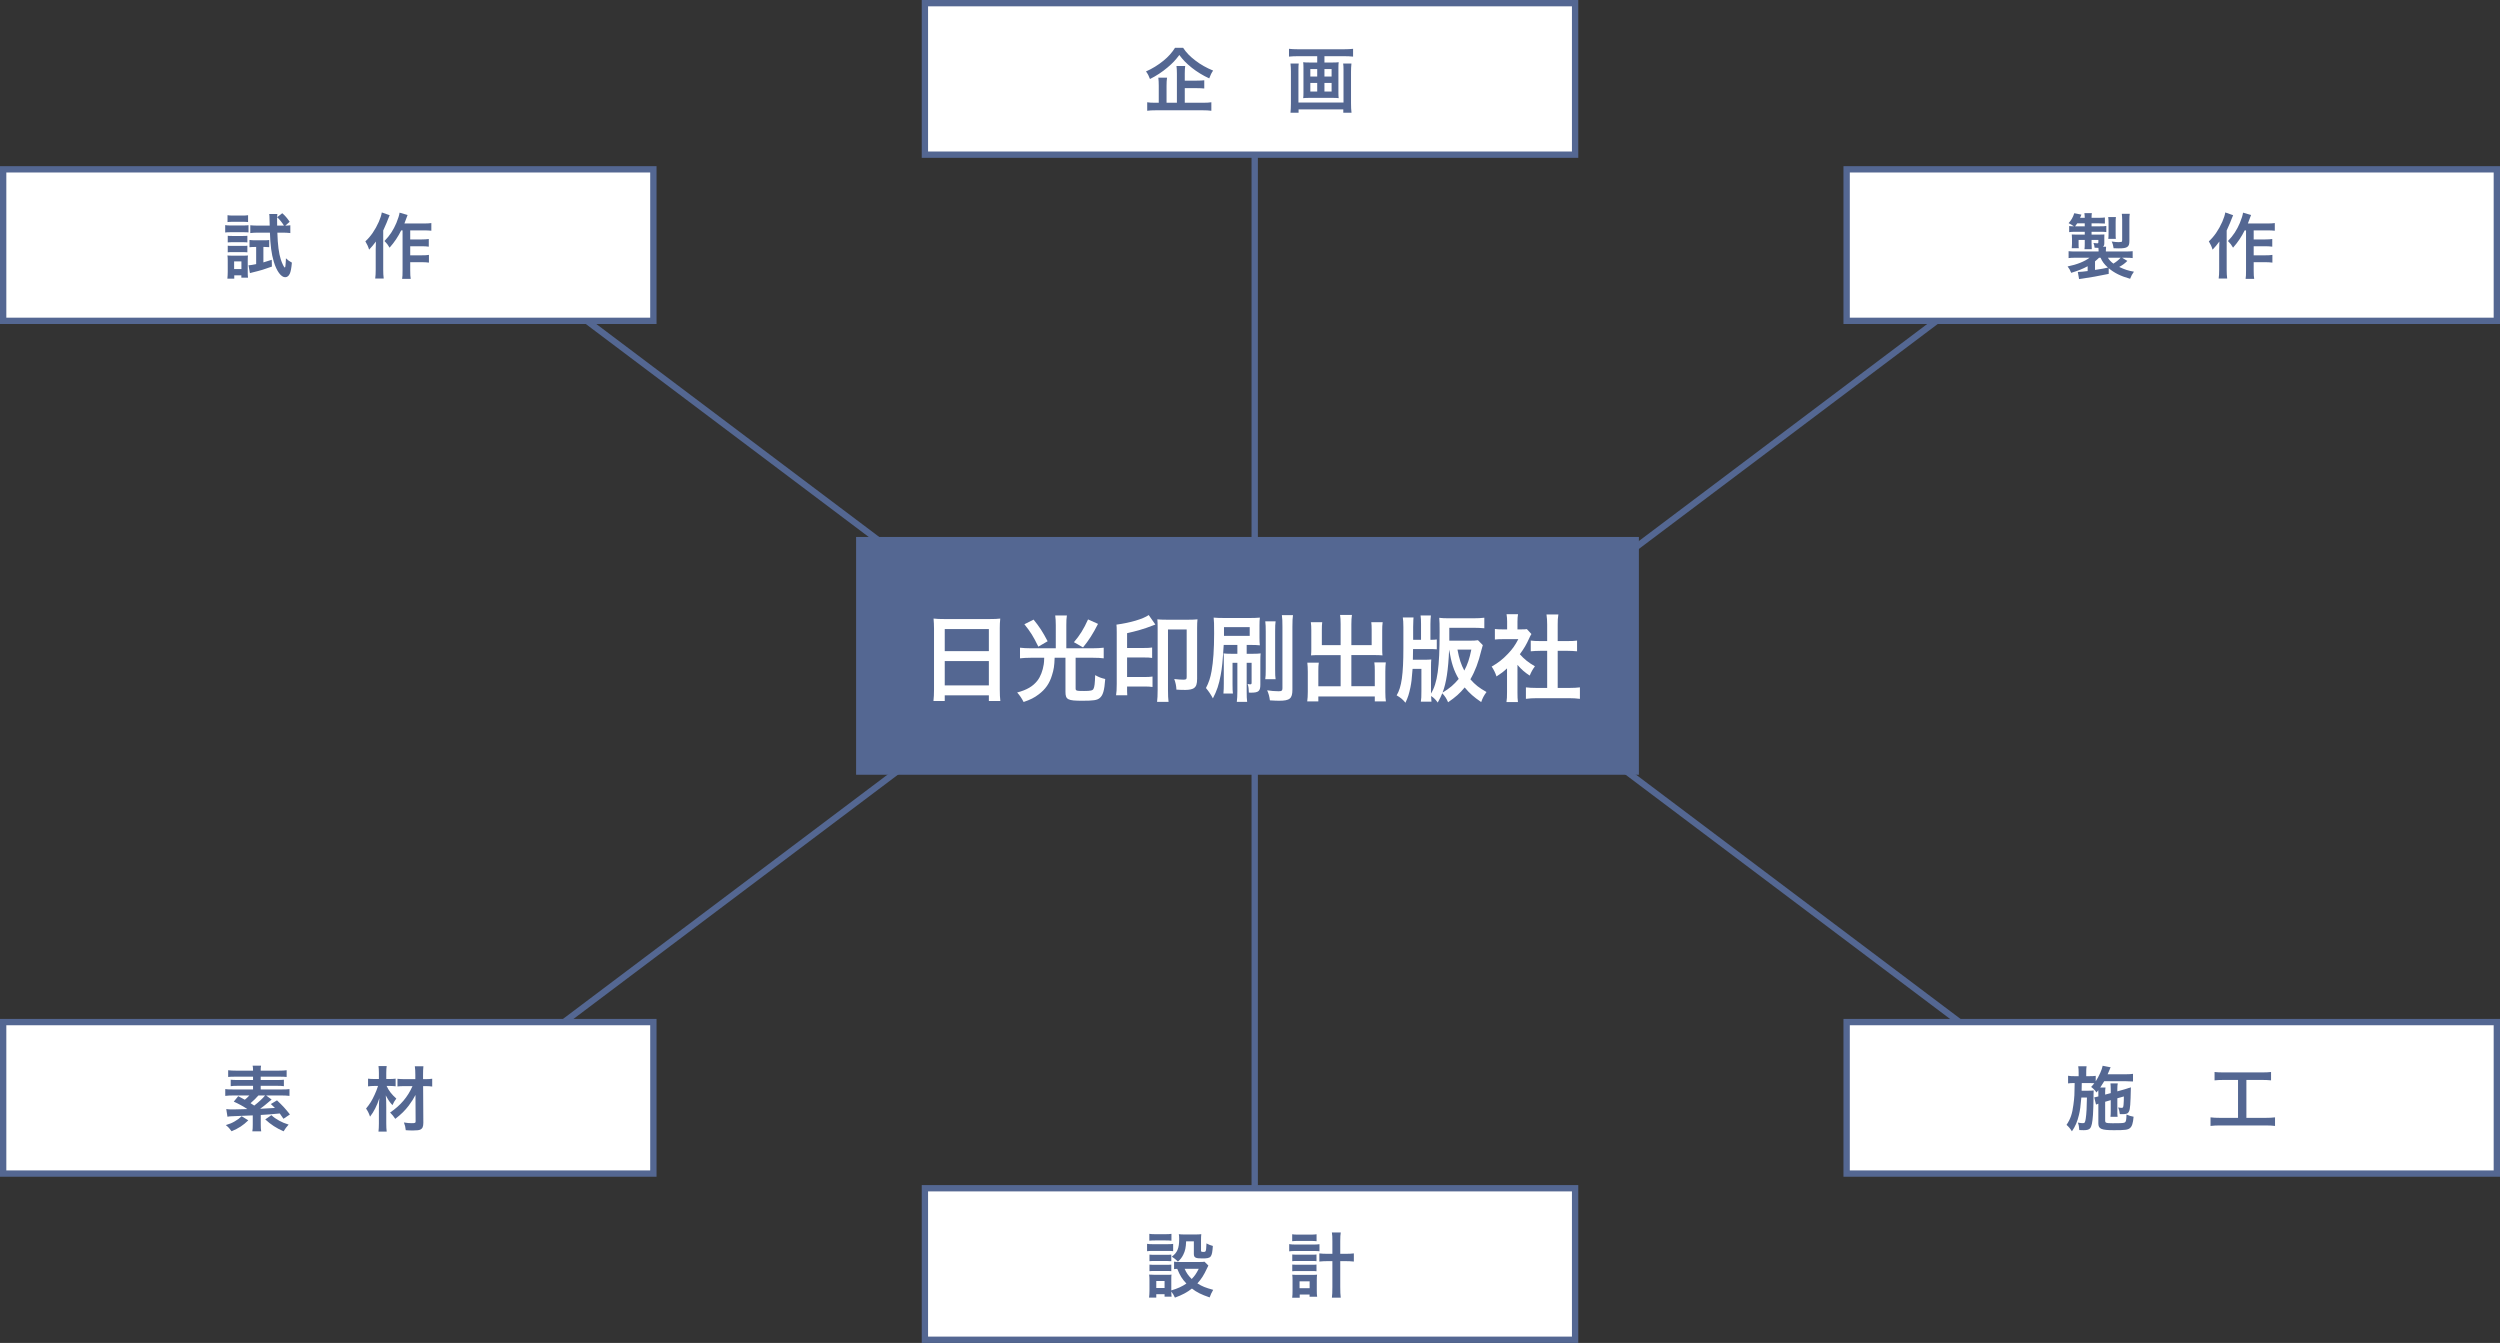 <?xml version="1.0" encoding="utf-8"?>
<!-- Generator: Adobe Illustrator 15.0.0, SVG Export Plug-In . SVG Version: 6.00 Build 0)  -->
<!DOCTYPE svg PUBLIC "-//W3C//DTD SVG 1.1//EN" "http://www.w3.org/Graphics/SVG/1.1/DTD/svg11.dtd">
<svg version="1.1" id="レイヤー_1" xmlns="http://www.w3.org/2000/svg" xmlns:xlink="http://www.w3.org/1999/xlink" x="0px"
	 y="0px" width="707.125px" height="379.844px" viewBox="0 0 707.125 379.844" enable-background="new 0 0 707.125 379.844"
	 xml:space="preserve">
<rect x="0" y="0" width="707.125" height="379.844" fill="#333333" stroke="none"/>
<g>
	<g>
		
			<line fill="none" stroke="#546792" stroke-width="1.79" stroke-miterlimit="10" x1="354.893" y1="360.083" x2="354.893" y2="23.883"/>
	</g>
	<g>
		
			<line fill="none" stroke="#546792" stroke-width="1.79" stroke-miterlimit="10" x1="151.378" y1="295.237" x2="275.083" y2="202.125"/>
	</g>
	<g>
		
			<line fill="none" stroke="#546792" stroke-width="1.79" stroke-miterlimit="10" x1="151.378" y1="79.75" x2="275.083" y2="172.862"/>
	</g>
	<g>
		
			<line fill="none" stroke="#546792" stroke-width="1.79" stroke-miterlimit="10" x1="562.399" y1="295.237" x2="438.694" y2="202.125"/>
	</g>
	<g>
		
			<line fill="none" stroke="#546792" stroke-width="1.79" stroke-miterlimit="10" x1="562.399" y1="79.75" x2="438.694" y2="172.862"/>
	</g>
	<g>
		
			<rect x="243.043" y="152.774" fill="#546792" stroke="#546792" stroke-width="1.79" stroke-miterlimit="10" width="219.622" height="65.471"/>
		<g>
			<g>
				<path fill="#FFFFFF" d="M264.187,177.833c0-1.047-0.054-1.986-0.134-2.872c0.858,0.107,1.744,0.134,2.979,0.134h12.99
					c1.262,0,2.094-0.026,2.898-0.134c-0.106,1.02-0.134,1.798-0.134,2.737v17.339c0,1.396,0.054,2.281,0.161,3.248h-3.248v-1.61
					h-12.48v1.61h-3.194c0.107-0.913,0.161-1.986,0.161-3.248V177.833z M267.22,184.167h12.48v-6.227h-12.48V184.167z
					 M267.22,193.857h12.48v-6.871h-12.48V193.857z"/>
				<path fill="#FFFFFF" d="M298.63,176.787c0-1.047-0.054-1.906-0.161-2.711h3.302c-0.135,0.752-0.161,1.584-0.161,2.711v6.576
					h7.488c1.101,0,2.094-0.054,3.087-0.161v3.006c-0.832-0.107-1.718-0.161-3.033-0.161h-4.912v8.643
					c0,0.698,0.188,0.752,2.416,0.752c1.798,0,2.415-0.135,2.63-0.591c0.296-0.563,0.403-1.449,0.483-3.892
					c1.181,0.644,1.557,0.778,2.845,1.1c-0.241,3.302-0.644,4.644-1.583,5.396c-0.725,0.591-1.718,0.751-4.912,0.751
					c-4.134,0-4.751-0.321-4.751-2.55v-9.608h-3.06c-0.08,2.281-0.241,3.355-0.751,4.938c-0.698,2.335-1.853,3.973-3.731,5.395
					c-1.262,0.967-2.389,1.53-4.294,2.175c-0.617-1.154-1.021-1.771-1.825-2.685c2.737-0.725,4.482-1.744,5.743-3.382
					c0.859-1.101,1.504-2.791,1.771-4.562c0.081-0.537,0.107-0.859,0.135-1.879h-3.838c-1.101,0-2.04,0.054-3.007,0.161v-3.006
					c0.939,0.107,1.906,0.161,3.061,0.161h7.059V176.787z M292.35,175.256c1.69,2.094,2.522,3.355,3.972,6.12l-2.63,1.529
					c-1.449-2.952-2.174-4.133-3.945-6.334L292.35,175.256z M310.574,176.464c-1.422,2.818-2.656,4.724-4.24,6.656l-2.577-1.476
					c1.664-1.933,2.765-3.704,4-6.442L310.574,176.464z"/>
				<path fill="#FFFFFF" d="M318.794,194.582c0,0.832,0,1.288,0.054,2.066h-3.167c0.134-0.805,0.188-1.718,0.188-3.247v-14.494
					c0-1.288-0.026-1.69-0.08-2.228c3.945-0.537,7.488-1.584,9.125-2.711l1.879,2.684c-0.537,0.188-0.537,0.215-1.073,0.403
					c-1.933,0.778-4.375,1.476-6.925,2.04v4.187h4.724c1.101,0,1.718-0.026,2.362-0.134v2.952c-0.617-0.107-1.289-0.134-2.362-0.134
					h-4.724v5.528h4.885c1.02,0,1.638-0.026,2.309-0.134v2.952c-0.671-0.107-1.289-0.134-2.309-0.134h-4.885V194.582z
					 M336.241,175.284c0.993,0,1.744-0.027,2.469-0.107c-0.08,0.751-0.107,1.342-0.107,2.442v14.333c0,1.529-0.241,2.228-0.939,2.71
					c-0.429,0.296-1.342,0.483-2.361,0.483c-0.913,0-1.691-0.026-2.55-0.08c-0.054-1.074-0.215-1.879-0.617-3.007
					c1.127,0.135,1.852,0.188,2.604,0.188c0.751,0,0.912-0.135,0.912-0.752v-13.446h-5.287v17.097c0,1.449,0.054,2.631,0.161,3.382
					h-3.248c0.107-0.751,0.161-1.959,0.161-3.408v-17.741c0-1.047-0.027-1.558-0.081-2.201c0.671,0.08,1.396,0.107,2.496,0.107
					H336.241z"/>
				<path fill="#FFFFFF" d="M346.125,182.423c-0.322,4.938-0.43,6.227-0.858,8.562c-0.483,2.604-1.074,4.429-2.201,6.549
					c-0.698-1.288-1.154-1.933-1.96-2.925c0.832-1.611,1.235-2.846,1.584-4.778c0.483-2.737,0.725-6.119,0.725-10.709
					c0-2.55-0.026-3.597-0.134-4.429c1.02,0.081,1.61,0.107,3.06,0.107h7.14c1.154,0,1.933-0.026,2.872-0.107
					c-0.081,0.645-0.107,1.208-0.107,2.335v3.167c0,1.128,0.026,1.664,0.107,2.336c-0.778-0.081-1.477-0.107-2.416-0.107h-1.315
					v2.496h1.906c0.912,0,1.449-0.027,2.039-0.107c-0.053,0.563-0.08,1.073-0.08,2.2v6.657c0,1.824-0.51,2.254-2.657,2.254
					c-0.134,0-0.349,0-0.591-0.026c-0.026-1.074-0.08-1.584-0.349-2.442c0.322,0.08,0.563,0.107,0.725,0.107
					c0.296,0,0.402-0.107,0.402-0.403v-5.689h-1.396v7.972c0,1.503,0.027,2.281,0.135,3.086h-2.926
					c0.107-0.912,0.161-1.744,0.161-3.06v-7.998h-1.369v6.093c0,1.342,0.027,1.959,0.107,2.604h-2.684
					c0.08-0.913,0.107-1.691,0.107-2.738v-6.254c0-1.288,0-1.69-0.054-2.361c0.617,0.08,1.153,0.107,2.093,0.107h1.799v-2.496
					H346.125z M346.206,179.846h7.273v-2.469h-7.273V179.846z M360.806,175.74c-0.107,0.725-0.134,1.396-0.134,2.791v10.736
					c0,1.61,0.026,2.174,0.134,2.845h-2.926c0.107-0.751,0.135-1.396,0.135-2.871v-10.656c0-1.288-0.027-2.013-0.135-2.845H360.806z
					 M365.718,173.996c-0.107,0.805-0.161,1.583-0.161,3.247v17.849c0,2.496-0.752,3.113-3.758,3.113
					c-0.456,0-1.503-0.026-2.604-0.107c-0.161-1.181-0.349-1.852-0.778-2.845c0.912,0.161,2.281,0.269,3.194,0.269
					c0.886,0,1.127-0.161,1.127-0.832v-17.393c0-1.53-0.027-2.335-0.161-3.301H365.718z"/>
				<path fill="#FFFFFF" d="M379.199,176.599c0-1.289-0.054-1.96-0.161-2.657h3.355c-0.107,0.778-0.161,1.422-0.161,2.657v5.878
					h5.743v-4.375c0-0.886-0.026-1.477-0.107-2.121h3.222c-0.107,0.806-0.135,1.343-0.135,2.335v5.342
					c0,0.697,0.027,1.288,0.081,1.718c-0.591-0.054-1.235-0.081-1.879-0.081h-6.925v8.804h6.629v-4.455
					c0-0.913-0.026-1.61-0.134-2.281h3.247c-0.08,0.697-0.134,1.476-0.134,2.55v5.797c0,1.262,0.054,1.96,0.161,2.685h-3.141v-1.396
					h-15.97v1.396h-3.141c0.107-0.806,0.161-1.61,0.161-2.685v-5.689c0-1.047-0.054-1.879-0.134-2.577h3.248
					c-0.107,0.645-0.135,1.234-0.135,2.309v4.348h6.308v-8.804h-6.441c-0.725,0-1.289,0.027-1.933,0.081
					c0.054-0.591,0.08-1.101,0.08-1.718v-5.314c0-0.966-0.026-1.691-0.134-2.362h3.221c-0.08,0.591-0.107,1.235-0.107,2.147v4.349
					h5.314V176.599z"/>
				<path fill="#FFFFFF" d="M419.413,182.477c-0.135,0.429-0.322,1.073-0.43,1.529c-0.806,3.328-1.718,5.771-3.087,8.133
					c1.369,1.557,2.416,2.389,4.563,3.597c-0.752,1.02-1.128,1.744-1.504,2.845c-2.093-1.422-3.247-2.442-4.67-4.133
					c-1.342,1.637-2.576,2.737-4.697,4.187c-0.456-1.073-0.805-1.61-1.637-2.55c-0.349,0.859-0.591,1.369-1.288,2.631
					c-0.645-0.886-1.047-1.289-1.879-1.853c0.026,0.806,0.054,1.021,0.107,1.61h-3.007c0.135-0.778,0.161-1.422,0.161-3.113v-6.173
					h-2.496c-0.241,3.113-0.322,3.757-0.617,5.261c-0.402,1.879-0.645,2.684-1.396,4.321c-0.806-0.967-1.315-1.396-2.496-2.094
					c1.396-2.281,1.905-5.932,1.905-13.366v-5.959c0-1.154-0.054-2.04-0.161-2.711h3.033c-0.054,0.537-0.054,0.537-0.107,2.738
					v3.596h2.228v-4.428c0-1.101-0.026-1.745-0.134-2.47h2.926c-0.081,0.671-0.135,1.477-0.135,2.47v4.428
					c1.074-0.026,1.289-0.026,1.799-0.106v2.791c-0.537-0.054-0.993-0.081-2.309-0.081h-4.401l-0.054,3.033h2.979
					c1.021,0,1.61-0.026,2.229-0.08c-0.054,0.563-0.081,1.073-0.081,2.174v6.656c0,0.269,0,0.269,0,0.806
					c1.825-2.926,2.442-7.408,2.442-17.393c0-2.04-0.026-3.06-0.107-4.026c0.725,0.107,1.61,0.134,2.926,0.134h6.656
					c1.288,0,2.335-0.053,3.167-0.16v2.979c-0.886-0.08-2.039-0.134-3.06-0.134h-6.844v3.65h5.422c1.368,0,2.12-0.027,2.684-0.135
					L419.413,182.477z M408.032,195.897c1.933-1.154,3.167-2.201,4.563-3.865c-1.369-2.309-2.067-4.429-2.711-8.294
					C409.642,189.508,409.079,193.186,408.032,195.897z M412.246,183.738c0.483,2.604,1.047,4.321,1.933,5.932
					c0.939-1.771,1.449-3.301,1.986-5.932H412.246z"/>
				<path fill="#FFFFFF" d="M429.216,195.843c0,1.262,0.026,1.933,0.134,2.737h-3.248c0.135-0.805,0.161-1.529,0.161-2.791v-6.737
					c-1.047,0.967-1.61,1.396-2.979,2.281c-0.322-1.02-0.806-1.985-1.369-2.791c1.879-1.073,3.167-2.094,4.616-3.623
					c1.262-1.315,2.04-2.416,2.926-4.134h-4.375c-0.966,0-1.53,0.027-2.255,0.107v-2.979c0.671,0.081,1.235,0.107,2.121,0.107h1.342
					v-2.255c0-0.697-0.054-1.422-0.161-2.039h3.247c-0.106,0.617-0.16,1.207-0.16,2.093v2.201h1.1c0.832,0,1.208-0.026,1.558-0.08
					l1.288,1.396c-0.242,0.402-0.402,0.671-0.591,1.127c-0.886,1.933-1.396,2.818-2.684,4.59c1.261,1.423,2.496,2.389,4.268,3.409
					c-0.645,0.858-1.047,1.61-1.477,2.63c-1.396-0.912-2.309-1.69-3.462-3.033V195.843z M440.596,194.582h3.221
					c1.342,0,2.228-0.054,3.06-0.161v3.248c-0.939-0.135-1.986-0.188-3.06-0.188h-9.18c-1.073,0-2.093,0.054-3.032,0.188v-3.248
					c0.858,0.107,1.798,0.161,3.086,0.161h2.926v-10.494h-2.013c-0.913,0-1.771,0.054-2.631,0.134v-3.033
					c0.778,0.107,1.477,0.135,2.631,0.135h2.013v-4.724c0-1.101-0.054-1.745-0.188-2.792h3.354
					c-0.161,1.073-0.188,1.638-0.188,2.792v4.724h2.845c1.208,0,1.879-0.027,2.631-0.135v3.033c-0.859-0.08-1.691-0.134-2.631-0.134
					h-2.845V194.582z"/>
			</g>
		</g>
	</g>
	<g>
		
			<rect x="0.895" y="47.895" fill="#FFFFFF" stroke="#546792" stroke-width="1.79" stroke-miterlimit="10" width="183.911" height="42.854"/>
		<g>
			<g>
				<path fill="#546792" d="M63.694,63.676c0.481,0.08,0.862,0.101,1.604,0.101h3.388c0.802,0,1.183-0.021,1.604-0.081v2.046
					c-0.441-0.04-0.722-0.061-1.523-0.061h-3.469c-0.722,0-1.103,0.021-1.604,0.08V63.676z M64.315,78.814
					c0.06-0.621,0.1-1.304,0.1-1.965v-3.048c0-0.621-0.02-1.042-0.08-1.544c0.421,0.04,0.742,0.061,1.564,0.061h2.867
					c0.702,0,1.062-0.021,1.363-0.061c-0.04,0.321-0.06,0.702-0.06,1.444v3.428c0,0.562,0.02,0.883,0.08,1.404h-1.885v-0.662H66.26
					v0.942H64.315z M64.355,60.87c0.481,0.08,0.842,0.1,1.624,0.1h2.566c0.782,0,1.123-0.02,1.624-0.1v1.944
					c-0.461-0.06-0.902-0.08-1.624-0.08h-2.566c-0.702,0-1.123,0.021-1.624,0.08V60.87z M64.416,66.684
					c0.421,0.06,0.622,0.06,1.263,0.06h3.068c0.642,0,0.882-0.02,1.223-0.06v1.885c-0.401-0.041-0.621-0.061-1.223-0.061h-3.068
					c-0.622,0-0.882,0.02-1.263,0.061V66.684z M64.416,69.491c0.421,0.061,0.622,0.061,1.263,0.061h3.048
					c0.662,0,0.862,0,1.243-0.061v1.885c-0.401-0.04-0.642-0.061-1.263-0.061h-3.048c-0.602,0-0.822,0-1.243,0.061V69.491z
					 M66.22,76.107h2.065v-2.165H66.22V76.107z M72.095,69.852c-0.582,0-1.062,0.02-1.524,0.08v-2.065
					c0.542,0.08,0.982,0.101,1.624,0.101h2.546c0.582,0,1.002-0.021,1.404-0.08v2.024c-0.421-0.04-0.762-0.06-1.203-0.06h-0.441
					v4.37c0.802-0.24,1.203-0.36,2.366-0.741l0.04,1.925c-2.286,0.821-2.987,1.042-5.534,1.664c-0.241,0.06-0.401,0.1-0.682,0.181
					l-0.401-2.206c0.582-0.04,1.123-0.12,2.166-0.341v-4.852H72.095z M80.696,63.817c0.562,0,0.962-0.04,1.423-0.101v2.205
					c-0.682-0.08-1.383-0.12-2.165-0.12h-1.504c0.1,3.469,0.421,5.854,0.962,7.56c0.401,1.223,0.942,2.306,1.143,2.306
					c0.061,0,0.121-0.101,0.161-0.321c0.06-0.441,0.14-1.523,0.16-2.285c0.602,0.581,0.942,0.821,1.685,1.223
					c-0.161,1.704-0.321,2.526-0.602,3.147c-0.301,0.642-0.742,0.982-1.303,0.982c-1.163,0-2.426-1.744-3.228-4.431
					c-0.642-2.146-0.962-4.611-1.083-8.181h-3.388c-0.762,0-1.524,0.04-2.166,0.12v-2.205c0.622,0.061,1.323,0.101,2.186,0.101
					h3.308l-0.06-2.226c0-0.381-0.02-0.662-0.08-1.062h2.306c-0.06,0.44-0.08,0.722-0.08,1.784c0,0.581,0,0.701,0.02,1.504h1.925
					c-0.562-0.902-1.163-1.645-1.925-2.387l1.443-1.122c0.762,0.642,1.404,1.403,2.105,2.426L80.696,63.817z"/>
				<path fill="#546792" d="M110.216,60.87c-0.221,0.501-0.281,0.642-0.461,1.122c-0.321,0.862-0.321,0.862-1.363,3.208v11.108
					c0,0.942,0.04,1.744,0.141,2.485h-2.406c0.1-0.762,0.141-1.443,0.141-2.485v-5.715c0-0.501,0-0.602,0.06-2.285
					c-0.702,0.942-1.203,1.563-1.925,2.306c-0.281-0.923-0.562-1.504-1.063-2.346c1.484-1.344,2.787-3.229,3.81-5.534
					c0.441-1.043,0.722-1.864,0.842-2.646L110.216,60.87z M113.484,65.16c-0.882,1.785-1.925,3.349-3.288,4.893
					c-0.481-0.822-0.762-1.183-1.444-1.885c1.524-1.563,2.506-3.088,3.369-5.113c0.501-1.202,0.802-2.205,0.902-2.907l2.266,0.662
					c-0.201,0.481-0.261,0.662-0.401,1.062c-0.3,0.842-0.321,0.902-0.501,1.344h5.454c0.982,0,1.604-0.04,2.166-0.12v2.165
					c-0.582-0.061-1.283-0.101-2.166-0.101h-3.81v2.566h3.268c0.842,0,1.383-0.04,1.985-0.12v2.165
					c-0.642-0.08-1.243-0.12-2.005-0.12h-3.248v2.566h3.288c0.862,0,1.404-0.02,2.005-0.12v2.186c-0.662-0.08-1.243-0.12-2.005-0.12
					h-3.288v2.306c0,1.203,0.04,1.845,0.14,2.406h-2.426c0.1-0.582,0.12-1.184,0.12-2.406V65.16H113.484z"/>
			</g>
		</g>
	</g>
	<g>
		
			<rect x="0.895" y="289.096" fill="#FFFFFF" stroke="#546792" stroke-width="1.79" stroke-miterlimit="10" width="183.911" height="42.854"/>
		<g>
			<g>
				<path fill="#546792" d="M76.827,311.012c-0.321,0.261-0.401,0.321-0.682,0.562c-0.922,0.803-1.504,1.264-2.566,2.046
					c1.203-0.061,2.606-0.161,4.19-0.241c-0.341-0.36-0.562-0.562-1.163-1.103l1.745-1.043c1.624,1.544,2.426,2.406,3.649,3.99
					l-1.825,1.223c-0.501-0.762-0.662-0.962-1.042-1.503c-2.767,0.261-2.767,0.261-5.374,0.421v2.626
					c0,0.963,0.02,1.404,0.121,2.005h-2.506c0.1-0.581,0.12-1.042,0.12-2.005v-2.506c-4.25,0.2-4.25,0.2-5.734,0.24
					c-0.682,0.021-1.002,0.04-1.423,0.141l-0.341-2.165c0.541,0.08,1.083,0.1,1.985,0.1c0.582,0,0.582,0,3.99-0.1
					c-1.143-0.762-2.526-1.524-3.85-2.105l1.263-1.544c0.902,0.461,1.203,0.621,1.865,1.003c0.542-0.441,0.842-0.742,1.283-1.203
					H66.02c-0.962,0-1.664,0.04-2.306,0.12v-1.925c0.501,0.08,1.083,0.101,2.085,0.101h5.774v-1.023h-4.431
					c-0.762,0-1.344,0.021-1.885,0.101v-1.824c0.541,0.06,1.062,0.08,1.885,0.08h4.431v-0.942h-4.952
					c-1.022,0-1.544,0.02-2.085,0.08v-1.904c0.602,0.08,1.304,0.12,2.326,0.12h4.711c0-0.722-0.02-1.003-0.12-1.403h2.386
					c-0.081,0.421-0.101,0.701-0.101,1.403h5.033c1.022,0,1.784-0.04,2.306-0.12v1.904c-0.582-0.061-1.083-0.08-2.065-0.08h-5.273
					v0.942h4.692c0.842,0,1.343-0.021,1.865-0.08v1.824c-0.542-0.08-1.103-0.101-1.865-0.101h-4.692v1.023h6.075
					c0.982,0,1.544-0.021,2.065-0.101v1.925c-0.662-0.08-1.424-0.12-2.286-0.12h-4.311L76.827,311.012z M70.23,316.887
					c-1.463,1.424-2.707,2.246-4.731,3.088c-0.542-0.762-0.882-1.143-1.625-1.744c1.183-0.361,1.705-0.582,2.506-1.043
					c0.922-0.541,1.303-0.822,1.965-1.464L70.23,316.887z M73.097,309.85c-0.642,0.722-1.544,1.624-2.226,2.186
					c0.602,0.381,0.702,0.44,1.043,0.682c1.263-0.982,2.466-2.105,3.067-2.867H73.097z M76.767,315.423
					c0.742,0.682,1.243,1.022,2.246,1.584c0.862,0.462,1.423,0.702,2.626,1.083c-0.602,0.642-1.002,1.203-1.424,1.904
					c-2.025-0.882-3.629-1.924-5.193-3.368L76.767,315.423z"/>
				<path fill="#546792" d="M109.354,307.163c0.622,1.364,1.424,2.387,2.747,3.569c-0.481,0.622-0.742,1.083-1.103,1.864
					c-0.882-1.002-1.022-1.223-1.885-2.767c0.121,1.243,0.141,1.784,0.141,3.328v4.592c0,0.942,0.04,1.685,0.12,2.326h-2.326
					c0.08-0.622,0.12-1.384,0.12-2.326v-3.97c0.02-0.762,0.02-0.762,0.02-1.103c0-0.702,0-0.702,0.121-2.065
					c-0.682,2.105-1.564,3.869-2.646,5.233c-0.301-0.902-0.642-1.604-1.123-2.286c1.103-1.344,1.664-2.266,2.426-3.93
					c0.421-0.942,0.581-1.323,0.962-2.467h-1.003c-0.722,0-1.263,0.041-1.824,0.121v-2.186c0.562,0.08,1.022,0.1,1.905,0.1h1.163
					v-1.704c0-0.802-0.04-1.363-0.12-1.965h2.326c-0.08,0.562-0.12,1.083-0.12,1.965v1.704h1.083c0.582,0,1.063-0.04,1.564-0.1
					v2.165c-0.501-0.06-1.022-0.101-1.544-0.101H109.354z M114.567,307.204c-0.942,0-1.604,0.04-2.145,0.1v-2.165
					c0.582,0.06,1.223,0.101,2.166,0.101h2.887v-1.243c0-1.003-0.04-1.624-0.14-2.406h2.426c-0.081,0.722-0.101,1.464-0.101,2.406
					v1.243h0.602c0.882,0,1.484-0.041,1.985-0.121v2.206c-0.501-0.08-1.163-0.12-1.985-0.12h-0.582l0.061,10.365
					c0,1.083-0.241,1.645-0.822,1.925c-0.381,0.181-1.002,0.261-2.125,0.261c-0.662,0-1.323-0.02-2.025-0.08
					c-0.1-0.882-0.201-1.363-0.521-2.186c0.983,0.16,1.524,0.2,2.206,0.2c0.922,0,1.103-0.08,1.103-0.501l-0.04-7.479
					c-0.401,0.822-1.103,1.945-1.885,2.987c-1.083,1.424-2.186,2.507-3.83,3.77c-0.521-0.782-0.802-1.123-1.464-1.784
					c2.988-2.045,4.993-4.411,6.336-7.479H114.567z"/>
			</g>
		</g>
	</g>
	<g>
		
			<rect x="261.607" y="0.895" fill="#FFFFFF" stroke="#546792" stroke-width="1.79" stroke-miterlimit="10" width="183.911" height="42.854"/>
		<g>
			<g>
				<path fill="#546792" d="M334.652,13.529c0.882,1.343,1.885,2.386,3.428,3.568c1.524,1.183,3.188,2.105,5.053,2.867
					c-0.461,0.662-0.741,1.223-1.103,2.206c-1.704-0.763-3.528-1.885-4.952-3.028c-1.564-1.263-2.406-2.125-3.509-3.589
					c-1.103,1.484-1.845,2.266-3.309,3.509c-1.544,1.304-3.188,2.386-4.992,3.288c-0.341-0.922-0.562-1.363-1.123-2.146
					c1.744-0.762,3.409-1.784,4.933-3.027c1.403-1.143,2.426-2.306,3.269-3.648H334.652z M335.113,29.067h4.992
					c1.123,0,1.885-0.04,2.526-0.14v2.405c-0.642-0.1-1.464-0.14-2.526-0.14h-13.053c-1.122,0-1.925,0.04-2.566,0.14v-2.405
					c0.542,0.1,1.283,0.14,2.387,0.14h0.882v-4.812c0-0.923-0.04-1.564-0.12-2.286h2.466c-0.101,0.622-0.141,1.283-0.141,2.266
					v4.832h2.928v-8.18c0-0.963-0.04-1.584-0.12-2.226h2.466c-0.08,0.621-0.12,1.162-0.12,2.165v1.984h3.309
					c0.982,0,1.624-0.04,2.205-0.1v2.325c-0.602-0.06-1.264-0.1-2.186-0.1h-3.328V29.067z"/>
				<path fill="#546792" d="M367.059,15.894c-0.902,0-1.645,0.04-2.467,0.12v-2.205c0.742,0.08,1.484,0.12,2.427,0.12h13.232
					c0.902,0,1.685-0.04,2.467-0.12v2.205c-0.723-0.08-1.624-0.12-2.446-0.12h-5.654v1.784h2.386c0.722,0,1.183-0.02,1.645-0.08
					c-0.061,0.441-0.08,0.862-0.08,1.504v7.178c0,0.742,0.02,1.043,0.08,1.484c-0.521-0.061-0.843-0.08-1.765-0.08h-6.477
					c-0.962,0-1.283,0.02-1.804,0.08c0.06-0.481,0.08-0.762,0.08-1.484v-7.178c0-0.642-0.021-1.002-0.08-1.504
					c0.461,0.061,0.922,0.08,1.644,0.08h2.326v-1.784H367.059z M382.256,17.979c-0.08,0.702-0.12,1.544-0.12,2.246v8.982
					c0,1.043,0.04,1.845,0.141,2.687h-2.326v-0.942h-12.651v0.942h-2.286c0.081-0.842,0.121-1.604,0.121-2.667v-9.022
					c0-0.802-0.04-1.503-0.121-2.226h2.326c-0.061,0.462-0.08,0.883-0.08,1.785v9.243h12.752v-9.283
					c0-0.803-0.021-1.243-0.101-1.745H382.256z M370.627,19.543v2.105h1.945v-2.105H370.627z M370.627,23.454v2.445h1.945v-2.445
					H370.627z M374.618,21.649h2.025v-2.105h-2.025V21.649z M374.618,25.899h2.025v-2.445h-2.025V25.899z"/>
			</g>
		</g>
	</g>
	<g>
		
			<rect x="261.607" y="336.096" fill="#FFFFFF" stroke="#546792" stroke-width="1.79" stroke-miterlimit="10" width="183.911" height="42.854"/>
		<g>
			<g>
				<path fill="#546792" d="M324.446,351.817c0.481,0.08,0.862,0.101,1.624,0.101h4.131c0.842,0,1.183-0.021,1.624-0.08v2.065
					c-0.421-0.061-0.682-0.081-1.524-0.081h-4.23c-0.722,0-1.143,0.021-1.624,0.081V351.817z M341.79,357.953
					c-0.12,0.2-0.12,0.2-0.401,0.822c-0.862,1.864-1.604,3.047-2.707,4.23c1.364,0.862,2.286,1.223,4.472,1.824
					c-0.461,0.802-0.722,1.323-1.003,2.146c-2.346-0.802-3.648-1.443-5.012-2.506c-1.344,1.062-2.768,1.824-4.812,2.566
					c-0.32-0.723-0.602-1.184-1.022-1.705c0,0.682,0.02,0.923,0.08,1.424h-1.985v-0.682h-2.346v0.963h-2.045
					c0.08-0.622,0.12-1.264,0.12-1.985v-2.947c0-0.642-0.02-1.103-0.1-1.584c0.501,0.04,0.922,0.06,1.544,0.06h3.448
					c0.782,0,1.002,0,1.344-0.06c-0.061,0.441-0.061,0.702-0.061,1.464v3.007c1.784-0.521,3.088-1.122,4.271-1.944
					c-1.223-1.283-1.805-2.246-2.586-4.15c-0.401,0.02-0.582,0.02-0.902,0.08v-2.125c0.4,0.08,0.762,0.1,1.283,0.1h5.914
					c0.763,0,1.123-0.02,1.404-0.08L341.79,357.953z M325.087,348.99c0.542,0.081,0.862,0.101,1.685,0.101h2.887
					c0.822,0,1.144-0.02,1.685-0.101v1.945c-0.541-0.061-0.963-0.08-1.685-0.08h-2.887c-0.722,0-1.183,0.02-1.685,0.08V348.99z
					 M325.127,354.865c0.381,0.04,0.682,0.061,1.323,0.061h3.569c0.661,0,0.922-0.021,1.283-0.061v1.864
					c-0.441-0.04-0.682-0.06-1.283-0.06h-3.569c-0.642,0-0.922,0.02-1.323,0.06V354.865z M325.127,357.692
					c0.381,0.04,0.682,0.061,1.323,0.061h3.569c0.661,0,0.922-0.021,1.283-0.061v1.864c-0.461-0.06-0.662-0.06-1.323-0.06h-3.549
					c-0.622,0-0.883,0.02-1.304,0.06V357.692z M327.052,364.308h2.346v-1.984h-2.346V364.308z M335.494,351.116
					c-0.061,1.744-0.261,2.687-0.822,3.81c-0.4,0.781-0.782,1.283-1.483,1.904c-0.582-0.562-1.163-1.022-1.744-1.384
					c1.584-1.162,2.085-2.386,2.085-5.012c0-0.622-0.021-0.822-0.101-1.344c0.521,0.061,0.963,0.08,1.584,0.08h3.067
					c0.702,0,1.184-0.02,1.705-0.08c-0.061,0.441-0.08,0.963-0.08,1.704v2.968c0,0.261,0.14,0.341,0.621,0.341
					c0.802,0,0.802,0,0.922-2.406c0.602,0.321,1.123,0.542,1.805,0.722c-0.24,3.288-0.461,3.529-3.007,3.529
					c-1.945,0-2.366-0.241-2.366-1.304v-3.528H335.494z M335.073,358.875c0.501,1.163,1.062,1.965,2.005,2.888
					c0.862-0.902,1.283-1.504,1.985-2.888H335.073z"/>
				<path fill="#546792" d="M364.653,351.897c0.501,0.081,0.962,0.121,1.704,0.121h5.153c0.781,0,1.223-0.021,1.704-0.101v2.005
					c-0.461-0.06-0.862-0.08-1.704-0.08h-5.173c-0.662,0-1.104,0.021-1.685,0.101V351.897z M365.495,349.111
					c0.501,0.08,0.902,0.1,1.725,0.1h3.469c0.802,0,1.183-0.02,1.704-0.1v1.965c-0.562-0.061-0.942-0.08-1.704-0.08h-3.469
					c-0.722,0-1.224,0.02-1.725,0.08V349.111z M367.621,367.055h-2.126c0.08-0.581,0.101-1.143,0.101-1.925v-3.027
					c0-0.642-0.021-1.022-0.08-1.564c0.381,0.04,0.661,0.061,1.403,0.061h4.311c0.622,0,0.923-0.021,1.304-0.061
					c-0.061,0.462-0.08,0.843-0.08,1.544v2.947c0,0.763,0.02,1.243,0.1,1.745h-2.146v-0.622h-2.786V367.055z M365.515,354.825
					c0.421,0.04,0.661,0.061,1.323,0.061h4.25c0.682,0,0.862,0,1.283-0.061v1.904c-0.461-0.06-0.642-0.06-1.283-0.06h-4.25
					c-0.662,0-0.862,0-1.323,0.06V354.825z M365.515,357.671c0.36,0.041,0.621,0.061,1.323,0.061h4.25c0.682,0,0.862,0,1.283-0.061
					v1.905c-0.4-0.04-0.661-0.061-1.323-0.061h-4.23c-0.642,0-0.882,0.021-1.303,0.061V357.671z M367.58,364.369h2.848v-1.945
					h-2.848V364.369z M376.863,351.015c0-1.123-0.02-1.644-0.14-2.406h2.506c-0.101,0.682-0.141,1.323-0.141,2.406v3.629h1.424
					c1.083,0,1.765-0.04,2.426-0.12v2.306c-0.781-0.08-1.483-0.12-2.445-0.12h-1.404v7.318c0,1.384,0.04,2.205,0.141,3.027h-2.506
					c0.1-0.802,0.14-1.563,0.14-3.027v-7.318h-1.243c-0.882,0-1.744,0.04-2.445,0.12v-2.306c0.642,0.08,1.363,0.12,2.426,0.12h1.263
					V351.015z"/>
			</g>
		</g>
	</g>
	<g>
		
			<rect x="522.32" y="47.895" fill="#FFFFFF" stroke="#546792" stroke-width="1.79" stroke-miterlimit="10" width="183.91" height="42.854"/>
		<g>
			<g>
				<path fill="#546792" d="M596.447,77.47c-3.088,0.642-5.273,1.023-7.398,1.323c-0.521,0.061-0.602,0.081-0.982,0.141
					l-0.361-2.024c0.08,0,0.141,0,0.201,0c0.58,0,1.363-0.081,2.586-0.241v-1.363c-1.424,0.762-2.727,1.283-4.652,1.864
					c-0.34-0.821-0.521-1.162-1.021-1.804c2.605-0.521,4.812-1.404,6.215-2.467h-3.789c-1.163,0-1.504,0.021-2.146,0.101v-1.945
					c0.602,0.061,1.062,0.081,2.226,0.081h6.256v-0.341c0-0.201-0.021-0.521-0.041-0.683c-0.44,0-0.581-0.02-1.082-0.04
					c-0.04-0.48-0.141-0.901-0.32-1.343c0.4,0.06,0.801,0.1,1.042,0.1c0.261,0,0.341-0.08,0.341-0.341v-0.621h-1.925v1.043
					c0,0.642,0.021,1.103,0.06,1.584h-2.064c0.061-0.582,0.08-0.862,0.08-1.584v-1.043h-1.744v1.203c0,0.621,0,0.802,0.061,1.143
					h-2.006l0.021-0.2c0.04-0.341,0.06-0.662,0.06-1.043v-1.504c0-0.381-0.02-0.541-0.06-1.143c0.301,0.021,0.882,0.04,1.343,0.04
					h2.326v-0.802h-2.606c-0.741,0-1.224,0.02-1.805,0.101v-1.725c0.401,0.06,0.642,0.06,1.343,0.08
					c-0.48-0.341-0.901-0.602-1.503-0.902c0.762-0.822,1.224-1.624,1.604-2.807l2.024,0.4c-0.16,0.441-0.221,0.582-0.381,0.902
					h1.323c-0.02-0.581-0.04-0.902-0.1-1.323h2.104c-0.06,0.421-0.08,0.742-0.08,1.323h1.925c0.922,0,1.323-0.02,1.845-0.1v1.724
					c-0.562-0.04-1.022-0.06-1.825-0.06h-1.944v0.842h2.186c1.122,0,1.464-0.021,1.985-0.101v1.725
					c-0.521-0.061-1.083-0.08-1.885-0.08h-2.286v0.802h2.024c0.742,0,1.123-0.02,1.604-0.04c-0.021,0.24-0.021,0.461-0.021,0.862
					v1.584c0,0.521-0.1,0.802-0.381,1.022h0.883c-0.04,0.421-0.061,0.581-0.061,1.003v0.341h5.293c1.123,0,1.766-0.021,2.286-0.081
					V73c-0.661-0.08-1.003-0.101-2.185-0.101h-0.803l1.484,0.902c-0.723,0.722-1.324,1.163-2.307,1.704
					c1.584,0.742,2.547,1.063,4.17,1.344c-0.5,0.682-0.741,1.143-1.082,2.005c-2.627-0.742-4.432-1.624-6.055-2.987V77.47z
					 M589.669,64.017v-0.842h-2.125c-0.221,0.341-0.321,0.48-0.602,0.842H589.669z M592.577,76.348
					c1.985-0.301,2.507-0.401,3.649-0.662c-1.043-0.942-1.584-1.664-2.086-2.787h-0.42c-0.361,0.341-0.742,0.702-1.144,1.022V76.348
					z M596.226,72.899c0.381,0.642,0.781,1.083,1.543,1.664c0.742-0.44,1.524-1.062,2.046-1.664H596.226z M596.326,67.566
					c0.061-0.481,0.08-0.762,0.08-1.363v-3.309c0-0.541-0.039-1.082-0.1-1.504h2.186c-0.061,0.361-0.08,0.782-0.08,1.504v3.288
					c0,0.662,0,0.982,0.061,1.384H596.326z M602.3,68.087c0,1.062-0.16,1.483-0.682,1.805c-0.44,0.261-1.082,0.36-2.325,0.36
					c-0.401,0-0.962-0.02-1.464-0.04c-0.08-0.682-0.26-1.343-0.541-1.904c0.742,0.12,1.483,0.18,1.945,0.18
					c0.301,0,0.661-0.04,0.781-0.06c0.181-0.061,0.24-0.16,0.24-0.521v-5.734c0-0.701-0.039-1.163-0.1-1.704h2.246
					c-0.08,0.562-0.102,0.962-0.102,1.805V68.087z"/>
				<path fill="#546792" d="M631.64,60.87c-0.221,0.501-0.28,0.642-0.461,1.122c-0.32,0.862-0.32,0.862-1.363,3.208v11.108
					c0,0.942,0.04,1.744,0.141,2.485h-2.406c0.1-0.762,0.141-1.443,0.141-2.485v-5.715c0-0.501,0-0.602,0.061-2.285
					c-0.702,0.942-1.203,1.563-1.926,2.306c-0.28-0.923-0.561-1.504-1.062-2.346c1.484-1.344,2.787-3.229,3.81-5.534
					c0.441-1.043,0.722-1.864,0.843-2.646L631.64,60.87z M634.909,65.16c-0.882,1.785-1.925,3.349-3.288,4.893
					c-0.481-0.822-0.762-1.183-1.443-1.885c1.523-1.563,2.506-3.088,3.368-5.113c0.501-1.202,0.802-2.205,0.902-2.907l2.266,0.662
					c-0.2,0.481-0.261,0.662-0.401,1.062c-0.301,0.842-0.32,0.902-0.501,1.344h5.454c0.982,0,1.604-0.04,2.165-0.12v2.165
					c-0.581-0.061-1.283-0.101-2.165-0.101h-3.811v2.566h3.269c0.843,0,1.384-0.04,1.985-0.12v2.165
					c-0.643-0.08-1.244-0.12-2.006-0.12h-3.248v2.566h3.289c0.861,0,1.403-0.02,2.004-0.12v2.186c-0.661-0.08-1.242-0.12-2.004-0.12
					h-3.289v2.306c0,1.203,0.041,1.845,0.141,2.406h-2.426c0.1-0.582,0.12-1.184,0.12-2.406V65.16H634.909z"/>
			</g>
		</g>
	</g>
	<g>
		
			<rect x="522.32" y="289.096" fill="#FFFFFF" stroke="#546792" stroke-width="1.79" stroke-miterlimit="10" width="183.91" height="42.854"/>
		<g>
			<g>
				<path fill="#546792" d="M595.444,311.634v5.253c0,0.401,0.08,0.582,0.28,0.662c0.281,0.12,0.863,0.16,1.785,0.16
					c2.807,0,3.288-0.04,3.568-0.281c0.281-0.2,0.361-0.722,0.401-2.185c0.902,0.381,1.143,0.461,2.005,0.621
					c-0.16,1.864-0.441,2.747-1.043,3.229c-0.581,0.48-1.303,0.581-4.531,0.581c-3.568,0-4.391-0.361-4.391-1.925v-5.574
					c-0.261,0.08-0.461,0.161-0.662,0.261l-0.501-2.045l0.221-0.04c0.462-0.08,0.521-0.101,0.942-0.221v-0.982
					c0-0.301,0-0.481-0.02-0.782c-0.182,0.241-0.262,0.341-0.502,0.642c-0.541-0.741-0.882-1.082-1.523-1.563
					c0.461-0.501,0.602-0.662,0.902-1.062c-0.461-0.04-0.702-0.04-1.404-0.04h-2.145c-0.021,1.864-0.021,1.864-0.041,2.165h1.885
					c0.682,0,1.084-0.02,1.524-0.08c-0.021,0.16-0.04,0.902-0.04,1.022c0,0.221,0,0.421,0,0.642c0,0.08,0,0.16,0,0.261
					c0,1.263-0.08,3.87-0.16,5.032c-0.16,2.186-0.381,3.248-0.822,3.77c-0.301,0.361-0.862,0.521-1.785,0.521
					c-0.14,0-0.14,0-0.721-0.021c-0.221-0.02-0.221-0.02-0.542-0.02c-0.06-0.942-0.14-1.403-0.401-2.125
					c0.121,0.04,0.221,0.04,0.281,0.06c0.501,0.08,0.802,0.12,1.103,0.12c0.562,0,0.661-0.16,0.843-1.283
					c0.2-1.283,0.32-3.488,0.34-5.975h-1.584c-0.2,2.426-0.36,3.649-0.682,4.952c-0.461,1.905-1.042,3.269-1.984,4.611
					c-0.521-0.821-0.922-1.303-1.523-1.824c1.123-1.664,1.623-3.128,1.944-5.674c0.301-2.266,0.321-2.867,0.36-6.155h-0.221
					c-0.701,0-1.262,0.04-1.644,0.1v-2.165c0.581,0.101,0.962,0.12,1.845,0.12h1.143v-1.042c0-0.723-0.039-1.243-0.12-1.765h2.366
					c-0.08,0.562-0.101,0.922-0.101,1.765v1.042h0.862c0.862,0,1.303-0.02,1.824-0.1v1.543c0.923-1.383,1.765-3.288,1.965-4.391
					l2.266,0.441c-0.1,0.14-0.2,0.381-0.34,0.762c-0.061,0.141-0.201,0.461-0.521,1.203h5.112c0.882,0,1.544-0.04,2.065-0.12v2.165
					c-0.481-0.04-1.324-0.08-2.045-0.08h-6.096c-0.381,0.642-0.662,1.103-1.123,1.784h1.484c-0.08,0.521-0.101,0.742-0.101,1.564
					v0.44l1.584-0.421v-1.083c0-0.722-0.04-1.323-0.08-1.664h2.065c-0.08,0.381-0.121,0.862-0.121,1.564v0.682l2.025-0.562
					c0.1-0.021,0.341-0.101,0.701-0.221c0.182-0.06,0.342-0.12,0.482-0.16c0.36-0.08,0.381-0.101,0.621-0.2
					c-0.101,4.872-0.201,6.095-0.521,6.816c-0.281,0.602-0.701,0.782-1.824,0.782c-0.141,0-0.141,0-0.782-0.021
					c-0.08-0.762-0.2-1.223-0.461-1.885c0.381,0.081,0.682,0.121,0.962,0.121c0.422,0,0.481-0.121,0.562-0.963
					c0.06-0.701,0.081-1.403,0.081-2.266l-1.846,0.521v3.569c0,0.901,0.021,1.202,0.08,1.664h-2.024
					c0.06-0.521,0.08-0.803,0.08-1.664v-3.048L595.444,311.634z"/>
				<path fill="#546792" d="M628.974,305.458c-1.104,0-1.805,0.04-2.586,0.121v-2.366c0.701,0.08,1.383,0.12,2.605,0.12h10.787
					c1.184,0,1.824-0.04,2.586-0.12v2.366c-0.821-0.081-1.482-0.121-2.566-0.121h-4.41v10.728h5.373
					c1.163,0,1.925-0.041,2.727-0.141v2.426c-0.742-0.101-1.644-0.141-2.727-0.141h-12.792c-1.042,0-1.884,0.04-2.727,0.141v-2.426
					c0.821,0.1,1.544,0.141,2.767,0.141h5.013v-10.728H628.974z"/>
			</g>
		</g>
	</g>
</g>
</svg>
